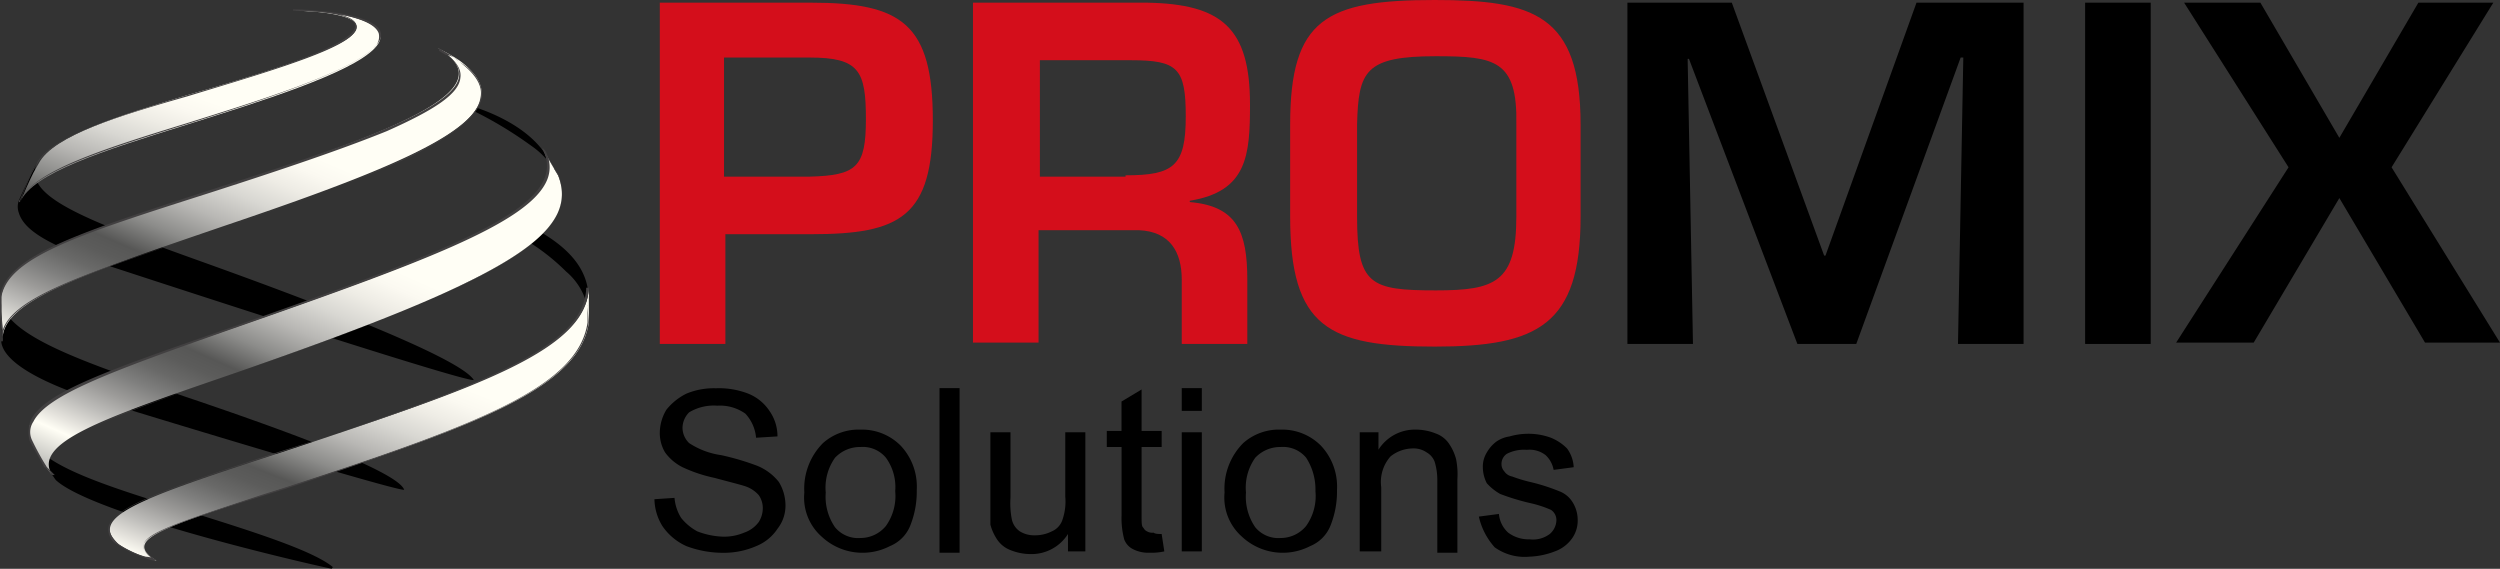 <svg xmlns="http://www.w3.org/2000/svg" xmlns:xlink="http://www.w3.org/1999/xlink" id="Logo_promix" width="187.985" height="42.77" viewBox="0 0 187.985 42.77"><rect x="0" y="0" width="187.985" height="42.77" fill="#333333" stroke="none"/><defs><linearGradient id="linear-gradient" x1="0.23" y1="2.175" x2="1.35" y2="0.627" gradientUnits="objectBoundingBox"><stop offset="0.006" stop-color="#fffef5"></stop><stop offset="0.281" stop-color="#575756"></stop><stop offset="0.299" stop-color="#5f5f5e"></stop><stop offset="0.329" stop-color="#757473"></stop><stop offset="0.365" stop-color="#959593"></stop><stop offset="0.407" stop-color="#bfbfbb"></stop><stop offset="0.452" stop-color="#f0efe7"></stop><stop offset="0.466" stop-color="#fffef5"></stop><stop offset="0.488" stop-color="#e5e3dd"></stop><stop offset="0.522" stop-color="#bebdba"></stop><stop offset="0.556" stop-color="#9c9b99"></stop><stop offset="0.589" stop-color="#7f7f7e"></stop><stop offset="0.62" stop-color="#696968"></stop><stop offset="0.649" stop-color="#5c5c5b"></stop><stop offset="0.674" stop-color="#575756"></stop><stop offset="0.722" stop-color="#8c8c8a"></stop><stop offset="0.773" stop-color="#b8b7b4"></stop><stop offset="0.821" stop-color="#d8d7d2"></stop><stop offset="0.864" stop-color="#eeece5"></stop><stop offset="0.9" stop-color="#fbf9f1"></stop><stop offset="0.927" stop-color="#fffef5"></stop></linearGradient><linearGradient id="linear-gradient-2" x1="0.211" y1="1.942" x2="1.219" y2="0.641" xlink:href="#linear-gradient"></linearGradient><linearGradient id="linear-gradient-3" x1="0.12" y1="2.14" x2="1.238" y2="0.698" xlink:href="#linear-gradient"></linearGradient><linearGradient id="linear-gradient-4" x1="-0.057" y1="3.075" x2="1.433" y2="0.867" xlink:href="#linear-gradient"></linearGradient></defs><g id="Gruppe_10" data-name="Gruppe 10" transform="translate(49.613)"><g id="Gruppe_9" data-name="Gruppe 9"><path id="Pfad_35" data-name="Pfad 35" d="M49.3.2H60.672c6.843,0,9.158,1.61,9.158,8.856s-2.415,8.554-9.158,8.554H54.231v8.252H49.3ZM60.571,13.282c3.522-.1,4.227-.7,4.227-4.327s-.5-4.629-4.227-4.629H54.13v8.956h6.441Z" transform="translate(-49.3 0.001)" fill="#d40e1b"></path><path id="Pfad_36" data-name="Pfad 36" d="M77.631,17.308v8.453H72.7V.2H85.782c5.636.1,7.749,1.912,7.749,7.648,0,3.824-.2,6.541-4.529,7.246v.1c3.522.3,4.327,2.214,4.327,5.837v4.83H88.4v-4.83c0-2.113-.906-3.623-3.22-3.723Zm6.541-4.126c3.623,0,4.529-.7,4.529-4.428,0-3.623-.6-4.227-4.126-4.227H77.732v8.755h6.441Z" transform="translate(-49.152 0.001)" fill="#d40e1b"></path><path id="Pfad_37" data-name="Pfad 37" d="M118.238,9.359V16.3c0,8.151-3.22,9.762-10.969,9.762-7.95,0-10.869-1.409-10.869-9.762V9.359C96.4,1.409,99.117,0,107.269,0,114.715,0,118.238,1.107,118.238,9.359Zm-16.806,0V16.3c0,5.132,1.006,5.535,5.937,5.535,4.428,0,6.038-.6,6.038-5.535V9.359c.1-4.83-1.61-5.132-6.038-5.132C102.036,4.227,101.532,5.334,101.432,9.359Z" transform="translate(-49.001 0)" fill="#d40e1b"></path><path id="Pfad_38" data-name="Pfad 38" d="M138.808,25.862h-4.428L126.229,4.427h-.1l.4,21.435H121.6V.2h7.849l6.944,19.02h.1L143.337.2h8.051V25.862h-4.931l.4-21.536h-.2Z" transform="translate(-48.841 0.001)"></path><path id="Pfad_39" data-name="Pfad 39" d="M160.731,25.862H155.8V.2h4.931Z" transform="translate(-48.624 0.001)"></path><path id="Pfad_40" data-name="Pfad 40" d="M178.8,12.578l8.151,13.183h-5.636l-6.441-10.869-6.441,10.869H162.6l8.453-13.183L163.2.2h5.736l5.937,10.164L180.815.2h5.636Z" transform="translate(-48.581 0.001)"></path></g></g><g id="Gruppe_11" data-name="Gruppe 11" transform="translate(49.21 29.184)"><path id="Pfad_41" data-name="Pfad 41" d="M48.9,37.353l1.51-.1a3.351,3.351,0,0,0,.5,1.51,4.027,4.027,0,0,0,1.208,1.006,5.884,5.884,0,0,0,1.912.4,3.832,3.832,0,0,0,1.61-.3,2.273,2.273,0,0,0,1.107-.805,1.942,1.942,0,0,0,.3-1.006,1.7,1.7,0,0,0-.3-1.006,2.34,2.34,0,0,0-1.107-.7c-.3-.1-1.107-.3-2.214-.6a11.03,11.03,0,0,1-2.415-.805,3.634,3.634,0,0,1-1.308-1.107,2.84,2.84,0,0,1-.4-1.51,3.393,3.393,0,0,1,.5-1.711,4.456,4.456,0,0,1,1.51-1.208,5.416,5.416,0,0,1,2.214-.4,6.089,6.089,0,0,1,2.415.4,3.457,3.457,0,0,1,1.61,1.308,3.313,3.313,0,0,1,.6,1.912l-1.61.1a3.039,3.039,0,0,0-.805-1.811,3.3,3.3,0,0,0-2.113-.6,3.6,3.6,0,0,0-2.113.5,1.667,1.667,0,0,0-.5,1.208,1.616,1.616,0,0,0,.5,1.107,5.883,5.883,0,0,0,2.415.906,19.364,19.364,0,0,1,2.717.805,4,4,0,0,1,1.61,1.208,3.393,3.393,0,0,1,.5,1.711,2.81,2.81,0,0,1-.6,1.811,3.457,3.457,0,0,1-1.61,1.308,6.08,6.08,0,0,1-2.415.5,7.831,7.831,0,0,1-2.818-.5,4.308,4.308,0,0,1-1.811-1.51A3.966,3.966,0,0,1,48.9,37.353Z" transform="translate(-48.9 -29)"></path><path id="Pfad_42" data-name="Pfad 42" d="M60.1,36.83a4.851,4.851,0,0,1,1.409-3.723A4.044,4.044,0,0,1,64.327,32.1a4.1,4.1,0,0,1,3.019,1.208,4.488,4.488,0,0,1,1.208,3.321,6.888,6.888,0,0,1-.5,2.717,2.775,2.775,0,0,1-1.51,1.51,4.494,4.494,0,0,1-5.132-.7A3.92,3.92,0,0,1,60.1,36.83Zm1.61,0a4.048,4.048,0,0,0,.7,2.616,2.256,2.256,0,0,0,1.912.805,2.478,2.478,0,0,0,1.912-.906,3.872,3.872,0,0,0,.7-2.616,3.75,3.75,0,0,0-.7-2.516,2.256,2.256,0,0,0-1.912-.805,2.577,2.577,0,0,0-1.912.805A3.872,3.872,0,0,0,61.71,36.83Z" transform="translate(-48.829 -28.98)"></path><path id="Pfad_43" data-name="Pfad 43" d="M70.2,41.277V29h1.51V41.378H70.2Z" transform="translate(-48.765 -29)"></path><path id="Pfad_44" data-name="Pfad 44" d="M79.837,41.256V39.948a3.239,3.239,0,0,1-2.818,1.51,4.038,4.038,0,0,1-1.51-.3,2.1,2.1,0,0,1-1.006-.805,3.72,3.72,0,0,1-.5-1.107V32.3h1.51v4.931a6.259,6.259,0,0,0,.1,1.61,1.465,1.465,0,0,0,.6.906,2.029,2.029,0,0,0,1.107.3,2.786,2.786,0,0,0,1.308-.3,1.428,1.428,0,0,0,.805-.906,4.191,4.191,0,0,0,.2-1.711V32.3h1.51v8.956Z" transform="translate(-48.741 -28.979)"></path><path id="Pfad_45" data-name="Pfad 45" d="M86.826,39.969l.2,1.308a4.513,4.513,0,0,1-1.107.1,2.518,2.518,0,0,1-1.308-.3,1.353,1.353,0,0,1-.6-.7,6.287,6.287,0,0,1-.2-1.811V33.427H82.7V32.22h1.107V30.006l1.51-.906v3.12h1.51v1.208h-1.51V38.66c0,.4,0,.7.1.805s.1.2.3.3a.754.754,0,0,0,.5.1C86.323,39.969,86.625,39.969,86.826,39.969Z" transform="translate(-48.686 -28.999)"></path><path id="Pfad_46" data-name="Pfad 46" d="M88.3,30.711V29h1.51v1.711Zm0,10.567V32.321h1.51v8.956H88.3Z" transform="translate(-48.65 -29)"></path><path id="Pfad_47" data-name="Pfad 47" d="M91.5,36.83a4.851,4.851,0,0,1,1.409-3.723A4.044,4.044,0,0,1,95.727,32.1a4.1,4.1,0,0,1,3.019,1.208,4.488,4.488,0,0,1,1.208,3.321,6.888,6.888,0,0,1-.5,2.717,2.775,2.775,0,0,1-1.51,1.51,4.494,4.494,0,0,1-5.132-.7A3.92,3.92,0,0,1,91.5,36.83Zm1.61,0a4.048,4.048,0,0,0,.7,2.616,2.256,2.256,0,0,0,1.912.805,2.478,2.478,0,0,0,1.912-.906,3.872,3.872,0,0,0,.7-2.616,4.4,4.4,0,0,0-.7-2.516,2.256,2.256,0,0,0-1.912-.805,2.577,2.577,0,0,0-1.912.805A3.872,3.872,0,0,0,93.11,36.83Z" transform="translate(-48.63 -28.98)"></path><path id="Pfad_48" data-name="Pfad 48" d="M101.6,41.258V32.3h1.409V33.61a3.239,3.239,0,0,1,2.818-1.51,4.038,4.038,0,0,1,1.51.3,2.009,2.009,0,0,1,1.006.805,3.72,3.72,0,0,1,.5,1.107,5.794,5.794,0,0,1,.1,1.51v5.535h-1.51V35.924a4.666,4.666,0,0,0-.2-1.409,1.353,1.353,0,0,0-.6-.7,1.7,1.7,0,0,0-1.006-.3,2.733,2.733,0,0,0-1.711.6,2.9,2.9,0,0,0-.7,2.315v4.83H101.6Z" transform="translate(-48.566 -28.98)"></path><path id="Pfad_49" data-name="Pfad 49" d="M110.5,38.639l1.51-.2a2.11,2.11,0,0,0,.7,1.409,2.561,2.561,0,0,0,1.61.5,2.089,2.089,0,0,0,1.51-.4,1.4,1.4,0,0,0,.5-1.006.915.915,0,0,0-.4-.805,8.143,8.143,0,0,0-1.51-.5,17.1,17.1,0,0,1-2.315-.7,3.94,3.94,0,0,1-1.006-.805,2.679,2.679,0,0,1-.3-1.208,2.029,2.029,0,0,1,.3-1.107,2.713,2.713,0,0,1,.7-.805,2.336,2.336,0,0,1,1.006-.4,5.1,5.1,0,0,1,1.308-.2,4.875,4.875,0,0,1,1.811.3,3.619,3.619,0,0,1,1.208.805,2.589,2.589,0,0,1,.5,1.409l-1.51.2a1.988,1.988,0,0,0-.6-1.107,1.967,1.967,0,0,0-1.409-.4,2.828,2.828,0,0,0-1.51.3.915.915,0,0,0-.4.805.769.769,0,0,0,.2.5.924.924,0,0,0,.6.4,11.124,11.124,0,0,0,1.308.4,14.527,14.527,0,0,1,2.214.7,2.009,2.009,0,0,1,1.006.805,2.517,2.517,0,0,1,.4,1.308,2.31,2.31,0,0,1-.4,1.409,2.7,2.7,0,0,1-1.308,1.006,5.884,5.884,0,0,1-1.912.4,3.872,3.872,0,0,1-2.616-.7A5.133,5.133,0,0,1,110.5,38.639Z" transform="translate(-48.509 -28.978)"></path></g><g id="Gruppe_17" data-name="Gruppe 17" transform="translate(0 0.704)"><path id="Pfad_50" data-name="Pfad 50" d="M2.315,33.06a22.612,22.612,0,0,0,1.208,2.113l.4.5c.1.1.2.3.3.4,3.019,2.717,20.529,6.642,20.731,6.642a.1.1,0,0,1,.1-.1C23.649,41.413,19.322,40,13.787,38.293,7.95,36.481,3.522,35.073,2.315,33.06ZM35.423,8.2a29.824,29.824,0,0,1,4.529,2.717,6.084,6.084,0,0,1,2.013,2.315l-.3-.5-.805-1.409C38.845,8.606,34.618,7.7,34.618,7.7h-.1c.1.1.2.1.2.2A2.131,2.131,0,0,1,35.423,8.2ZM15.3,19.675C6.038,16.355,1.61,14.644,2.818,12.128l-.4.7c-.3.7-.7,1.51-1.006,2.214a1.361,1.361,0,0,0,0,.906c.4,1.308,2.113,2.315,5.937,3.723.3.1,27.574,9.057,28.278,8.856C34.518,26.72,22.039,22.091,15.3,19.675Zm-.3,10.466C5.736,27.022.1,25.11,0,22.191V23.2c0,.6.1,1.409.1,2.113v.4c.1.5.5,1.912,5.334,3.723.2.1,24.253,7.447,24.957,7.346C29.888,35.274,19.422,31.651,14.995,30.141Zm29.184-8.554c-.4-2.214-2.415-3.623-4.327-4.629l-1.107.6a16.087,16.087,0,0,1,3.824,2.818A4.8,4.8,0,0,1,44.279,24.2V22.9Z" transform="translate(0 -0.656)"></path><g id="Gruppe_16" data-name="Gruppe 16"><g id="Gruppe_12" data-name="Gruppe 12" transform="translate(8.127 20.932)"><path id="Pfad_51" data-name="Pfad 51" d="M44.227,22.808v1.308c-.7,4.73-7.749,7.548-22.643,12.378-9.661,3.12-12.479,3.925-9.862,5.535A11.332,11.332,0,0,1,8.9,40.822C6.59,38.809,10.011,37.5,20.175,34.18c16.6-5.434,23.85-8.252,24.052-12.68Z" transform="translate(-8.075 -21.5)" fill="url(#linear-gradient)"></path><path id="Pfad_52" data-name="Pfad 52" d="M44.127,22.808v1.308h0c-.7,4.73-7.749,7.548-22.643,12.378l-1.912.6c-6.038,2.013-8.755,2.818-8.856,3.824,0,.3.3.7.906,1.107v-.1a1.455,1.455,0,0,0-.7-.2A5.84,5.84,0,0,1,8.8,40.721c-.5-.5-.7-.906-.6-1.308C8.5,38,12.226,36.7,20.176,34.079c16.6-5.233,23.85-8.051,24.052-12.579h-.1v1.308h0V21.5h-.1c-.1,4.428-7.447,7.246-23.951,12.68C12.226,36.7,8.4,38.1,8.1,39.514a1.275,1.275,0,0,0,.7,1.308,8.16,8.16,0,0,0,2.113,1.006,1.866,1.866,0,0,0,.7.2v-.1c-.6-.4-.906-.7-.906-1.006.1-.906,3.019-1.912,8.856-3.723l1.912-.6c14.894-4.931,22.039-7.749,22.743-12.479h0l-.1-1.308Z" transform="translate(-8.075 -21.5)" fill="#424041"></path></g><g id="Gruppe_13" data-name="Gruppe 13" transform="translate(2.148 10.466)"><path id="Pfad_53" data-name="Pfad 53" d="M41.649,12.609l.3.5c1.711,4.428-3.925,7.849-24.957,15.1C7.634,31.428,2.4,33.239,3.911,35.654l-.4-.5A22.612,22.612,0,0,1,2.3,33.038c-1.006-2.818,4.126-4.629,14.391-8.151C34.6,18.647,43.058,15.427,40.844,11.2Z" transform="translate(-2.134 -11.099)" fill="url(#linear-gradient-2)"></path><path id="Pfad_54" data-name="Pfad 54" d="M41.649,12.61l.3.5a3.436,3.436,0,0,1,0,2.818c-1.51,3.22-7.95,6.441-24.857,12.277-3.925,1.409-7.044,2.415-9.258,3.422-2.415,1.107-3.723,1.912-4.025,2.818a1.331,1.331,0,0,0,.2,1.208h.1l-.5-.5-.1-.1A19.958,19.958,0,0,1,2.4,33.038h0a1.4,1.4,0,0,1,.1-1.409c1.006-2.013,6.038-3.824,14.29-6.743,14.693-5.132,23.045-8.151,24.354-11.472a2.479,2.479,0,0,0-.2-2.214h-.1l.805,1.409h0l-.805-1.51h-.1a2.5,2.5,0,0,1,.2,2.214c-1.308,3.321-9.661,6.34-24.253,11.472C8.339,27.7,3.307,29.415,2.3,31.529a2.589,2.589,0,0,0-.1,1.51h0c.3.6.805,1.409,1.107,2.013l.2.1.4.5h.1a1.331,1.331,0,0,1-.2-1.208c.6-1.811,5.636-3.522,13.284-6.239,8.655-3.019,14.189-5.132,18.014-7.044,3.925-1.912,6.139-3.623,6.843-5.233a3.669,3.669,0,0,0,0-2.918c0,.1-.2-.4-.3-.4Z" transform="translate(-2.134 -11.1)" fill="#424041"></path></g><g id="Gruppe_14" data-name="Gruppe 14" transform="translate(0 2.918)"><path id="Pfad_55" data-name="Pfad 55" d="M34.517,4.506C39.75,8.33,32.6,11.651,16.805,16.984,5.635,20.808,0,22.721.2,25.639v-.3c0-.6-.1-1.409-.1-2.113V22.217c.5-3.019,5.937-4.73,15.7-7.849C29.183,10.041,38.341,6.72,32.907,3.6A12.982,12.982,0,0,1,34.517,4.506Z" transform="translate(0.001 -3.6)" fill="url(#linear-gradient-3)"></path><path id="Pfad_56" data-name="Pfad 56" d="M34.518,4.606c1.208.906,1.811,1.811,1.61,2.717-.4,2.818-7.749,5.837-19.322,9.762C5.535,20.808-.1,22.62.1,25.639H.2v-.805c0-.5-.1-1.107-.1-1.51V22.318h0c.5-3.019,5.937-4.73,15.7-7.849,5.636-1.811,10.063-3.321,13.284-4.629,3.623-1.61,5.434-2.818,5.535-4.025.1-.7-.4-1.409-1.61-2.113v.1l.5.3a1.6,1.6,0,0,1,1.006.5h0a6.109,6.109,0,0,0-1.006-.7l-.5-.3v.1c1.107.7,1.61,1.308,1.51,2.013-.3,2.516-8.655,5.334-18.718,8.554C5.937,17.488.5,19.2,0,22.217H0v1.006a7.617,7.617,0,0,0,.1,1.51v.805H.2c-.2-2.818,5.434-4.73,16.6-8.453,6.743-2.315,11.07-3.925,14.089-5.334,3.422-1.711,5.132-3.12,5.334-4.428.1-1.006-.4-1.912-1.711-2.717Z" transform="translate(0 -3.6)" fill="#424041"></path></g><g id="Gruppe_15" data-name="Gruppe 15" transform="translate(1.409)"><path id="Pfad_57" data-name="Pfad 57" d="M22.331.8c2.918,0,7.749.805,5.837,2.818C26.357,5.53,19.514,7.643,14.079,9.354,7.639,11.367,2.506,12.977,1.5,15.191c.3-.7.7-1.61,1.006-2.214l.4-.7c1.107-2.113,6.239-3.623,11.17-5.132C19.01,5.731,24.646,4.02,26.256,2.813,28.47,1.1,23.539.8,22.029.8Z" transform="translate(-1.399 -0.699)" fill="url(#linear-gradient-4)"></path><path id="Pfad_58" data-name="Pfad 58" d="M22.332.8c2.315,0,5.736.5,6.139,1.711a1.111,1.111,0,0,1-.4,1.107C26.257,5.43,19.414,7.644,13.979,9.355h0C7.539,11.367,2.406,12.977,1.4,15.191h.1v-.1c.3-.7.6-1.51.906-2.113l.4-.7C4.016,10.16,9.149,8.65,14.08,7.241c4.931-1.51,10.567-3.12,12.177-4.428.5-.4.6-.7.5-1.006C26.458.9,23.137.7,22.03.7V.8h.3l-.2-.1h-.1V.8c1.409,0,4.428.2,4.629,1.006.1.3-.1.6-.5.906-1.61,1.308-7.145,3.019-12.076,4.428C9.149,8.65,4.016,10.16,2.809,12.172l-.4.7c-.3.6-.6,1.409-.906,2.113l-.1.1h.1c1.006-2.214,6.038-3.824,12.579-5.837h0C19.514,7.543,26.357,5.43,28.169,3.518c.4-.4.6-.805.4-1.208C28.068,1.2,24.647.7,22.332.8Z" transform="translate(-1.4 -0.7)" fill="#424041"></path></g></g></g></svg>